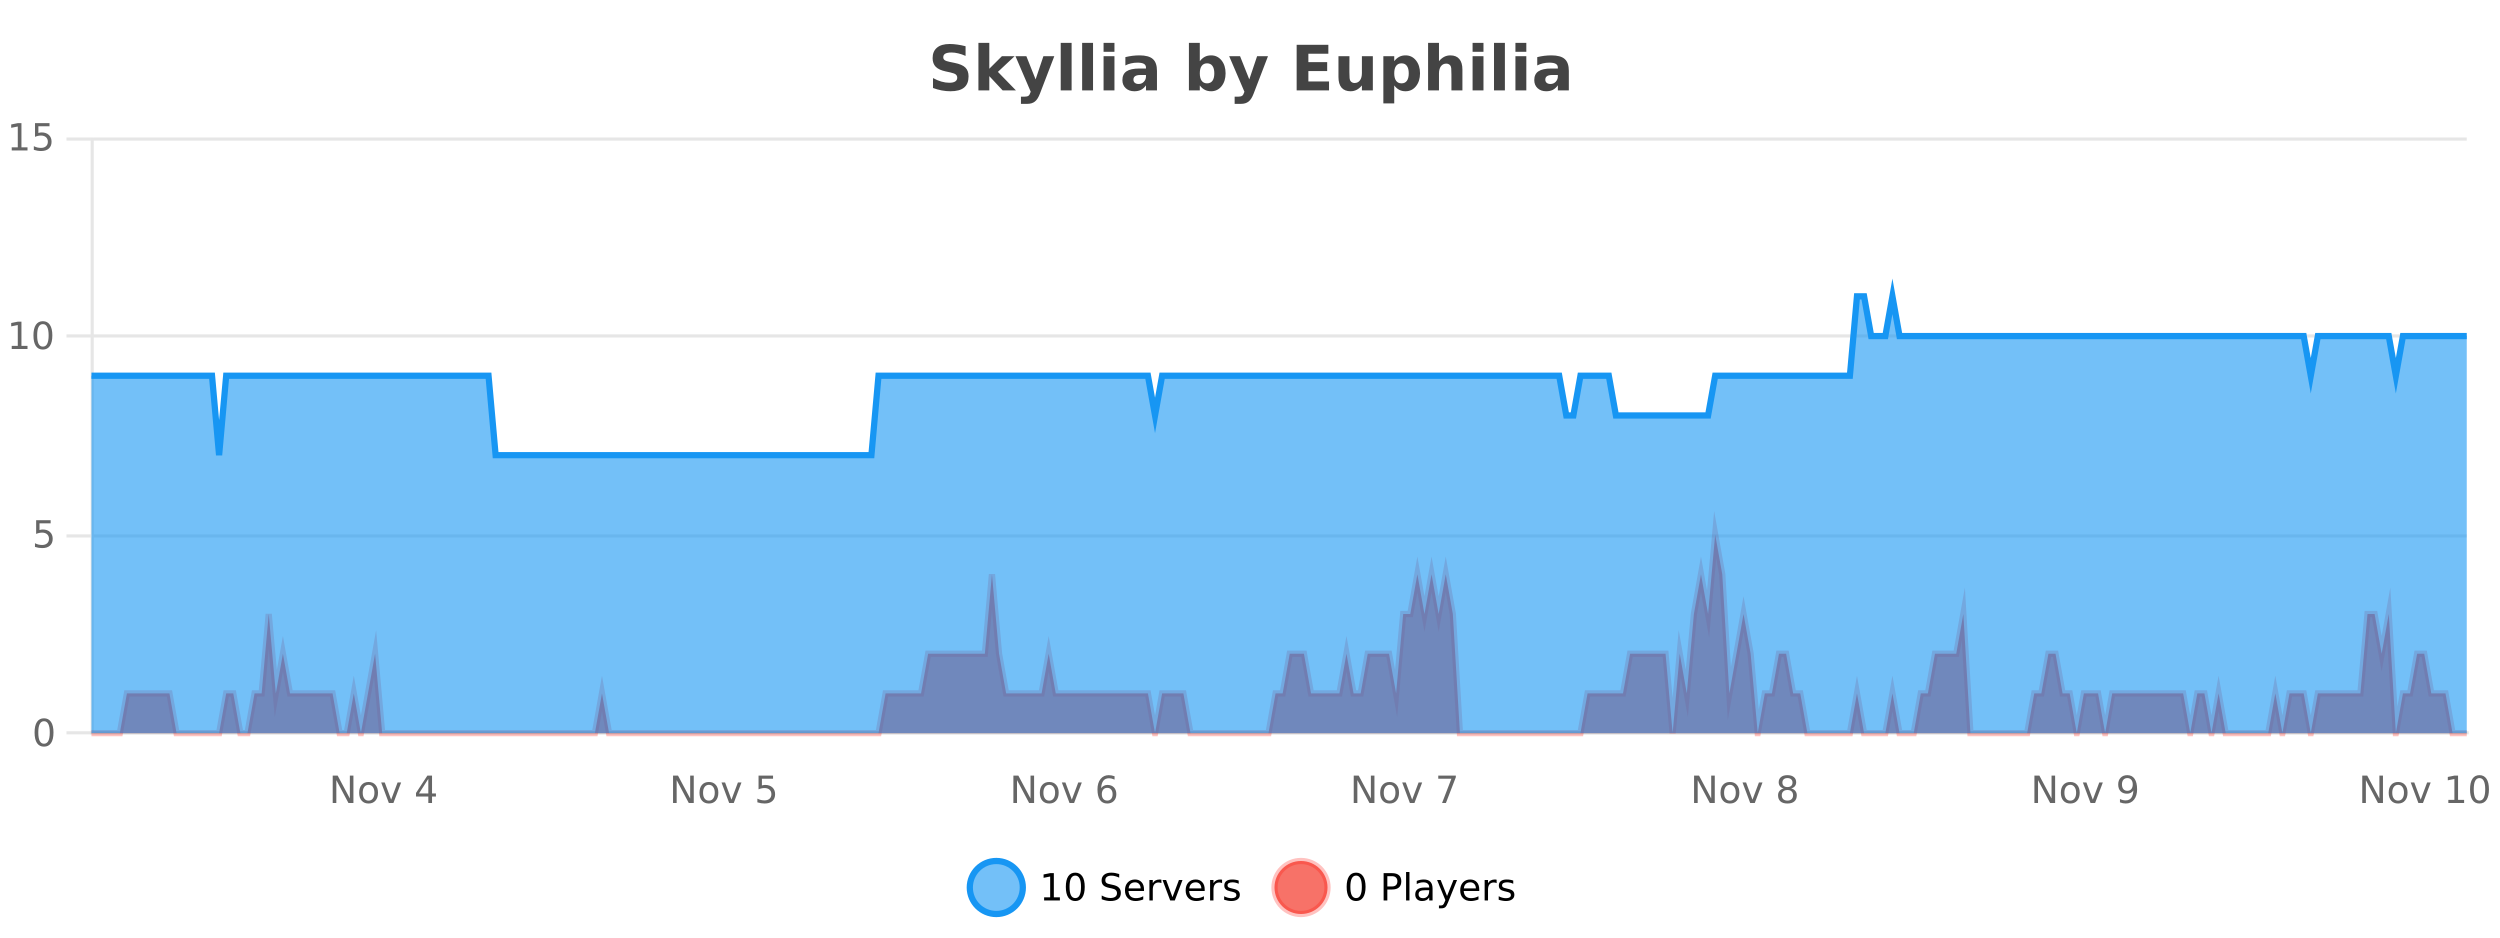 <?xml version="1.0" encoding="UTF-8"?>
<svg xmlns="http://www.w3.org/2000/svg" xmlns:xlink="http://www.w3.org/1999/xlink" width="800pt" height="300pt" viewBox="0 0 800 300" version="1.1">
<defs>
<clipPath id="clip1">
  <path d="M 282 263 L 356 263 L 356 300 L 282 300 Z M 282 263 "/>
</clipPath>
<clipPath id="clip2">
  <path d="M 379 263 L 454 263 L 454 300 L 379 300 Z M 379 263 "/>
</clipPath>
<clipPath id="clip3">
  <path d="M 29.27 171 L 789.363 171 L 789.363 234.602 L 29.27 234.602 Z M 29.27 171 "/>
</clipPath>
<clipPath id="clip4">
  <path d="M 28.27 142 L 790.363 142 L 790.363 235.602 L 28.27 235.602 Z M 28.27 142 "/>
</clipPath>
<clipPath id="clip5">
  <path d="M 29.27 94 L 789.363 94 L 789.363 234.602 L 29.27 234.602 Z M 29.27 94 "/>
</clipPath>
<clipPath id="clip6">
  <path d="M 28.27 66 L 790.363 66 L 790.363 174 L 28.27 174 Z M 28.27 66 "/>
</clipPath>
</defs>
<g id="surface223146">
<rect x="0" y="0" width="800" height="300" style="fill:rgb(100%,100%,100%);fill-opacity:1;stroke:none;"/>
<path style="fill:none;stroke-width:1;stroke-linecap:butt;stroke-linejoin:miter;stroke:rgb(0%,0%,0%);stroke-opacity:0.098;stroke-miterlimit:10;" d="M 30 234.5 L 789.363 234.5 "/>
<path style="fill:none;stroke-width:1;stroke-linecap:butt;stroke-linejoin:miter;stroke:rgb(0%,0%,0%);stroke-opacity:0.098;stroke-miterlimit:10;" d="M 21.27 234.5 L 29 234.5 "/>
<path style="fill:none;stroke-width:1;stroke-linecap:butt;stroke-linejoin:miter;stroke:rgb(0%,0%,0%);stroke-opacity:0.098;stroke-miterlimit:10;" d="M 30 171.5 L 789.363 171.5 "/>
<path style="fill:none;stroke-width:1;stroke-linecap:butt;stroke-linejoin:miter;stroke:rgb(0%,0%,0%);stroke-opacity:0.098;stroke-miterlimit:10;" d="M 21.27 171.5 L 29 171.5 "/>
<path style="fill:none;stroke-width:1;stroke-linecap:butt;stroke-linejoin:miter;stroke:rgb(0%,0%,0%);stroke-opacity:0.098;stroke-miterlimit:10;" d="M 30 107.5 L 789.363 107.5 "/>
<path style="fill:none;stroke-width:1;stroke-linecap:butt;stroke-linejoin:miter;stroke:rgb(0%,0%,0%);stroke-opacity:0.098;stroke-miterlimit:10;" d="M 21.27 107.5 L 29 107.5 "/>
<path style="fill:none;stroke-width:1;stroke-linecap:butt;stroke-linejoin:miter;stroke:rgb(0%,0%,0%);stroke-opacity:0.098;stroke-miterlimit:10;" d="M 30 44.5 L 789.363 44.5 "/>
<path style="fill:none;stroke-width:1;stroke-linecap:butt;stroke-linejoin:miter;stroke:rgb(0%,0%,0%);stroke-opacity:0.098;stroke-miterlimit:10;" d="M 21.27 44.5 L 29 44.5 "/>
<path style=" stroke:none;fill-rule:nonzero;fill:rgb(9.02%,58.824%,95.294%);fill-opacity:0.6;" d="M 327.305 284 C 327.305 288.688 323.508 292.484 318.82 292.484 C 314.133 292.484 310.336 288.688 310.336 284 C 310.336 279.312 314.133 275.516 318.82 275.516 C 323.508 275.516 327.305 279.312 327.305 284 Z M 327.305 284 "/>
<g clip-path="url(#clip1)" clip-rule="nonzero">
<path style="fill:none;stroke-width:2;stroke-linecap:butt;stroke-linejoin:miter;stroke:rgb(9.02%,58.824%,95.294%);stroke-opacity:1;stroke-miterlimit:10;" d="M 327.305 284 C 327.305 288.688 323.508 292.484 318.82 292.484 C 314.133 292.484 310.336 288.688 310.336 284 C 310.336 279.312 314.133 275.516 318.82 275.516 C 323.508 275.516 327.305 279.312 327.305 284 Z M 327.305 284 "/>
</g>
<path style=" stroke:none;fill-rule:nonzero;fill:rgb(0%,0%,0%);fill-opacity:1;" d="M 334.117 287.156 L 336.055 287.156 L 336.055 280.484 L 333.945 280.906 L 333.945 279.828 L 336.039 279.406 L 337.227 279.406 L 337.227 287.156 L 339.164 287.156 L 339.164 288.156 L 334.117 288.156 Z M 344.082 280.188 C 343.477 280.188 343.02 280.492 342.707 281.094 C 342.402 281.688 342.254 282.59 342.254 283.797 C 342.254 284.996 342.402 285.898 342.707 286.5 C 343.02 287.094 343.477 287.391 344.082 287.391 C 344.695 287.391 345.152 287.094 345.457 286.5 C 345.77 285.898 345.926 284.996 345.926 283.797 C 345.926 282.59 345.77 281.688 345.457 281.094 C 345.152 280.492 344.695 280.188 344.082 280.188 Z M 344.082 279.25 C 345.059 279.25 345.809 279.641 346.332 280.422 C 346.852 281.195 347.113 282.32 347.113 283.797 C 347.113 285.266 346.852 286.391 346.332 287.172 C 345.809 287.945 345.059 288.328 344.082 288.328 C 343.102 288.328 342.352 287.945 341.832 287.172 C 341.32 286.391 341.066 285.266 341.066 283.797 C 341.066 282.32 341.32 281.195 341.832 280.422 C 342.352 279.641 343.102 279.25 344.082 279.25 Z M 358.141 279.688 L 358.141 280.844 C 357.691 280.637 357.266 280.48 356.859 280.375 C 356.461 280.262 356.082 280.203 355.719 280.203 C 355.07 280.203 354.57 280.328 354.219 280.578 C 353.875 280.828 353.703 281.188 353.703 281.656 C 353.703 282.043 353.816 282.336 354.047 282.531 C 354.273 282.73 354.719 282.887 355.375 283 L 356.078 283.156 C 356.961 283.324 357.613 283.621 358.031 284.047 C 358.457 284.465 358.672 285.027 358.672 285.734 C 358.672 286.59 358.383 287.234 357.812 287.672 C 357.25 288.109 356.414 288.328 355.312 288.328 C 354.906 288.328 354.469 288.281 354 288.188 C 353.531 288.094 353.047 287.953 352.547 287.766 L 352.547 286.547 C 353.023 286.82 353.492 287.023 353.953 287.156 C 354.422 287.293 354.875 287.359 355.312 287.359 C 355.988 287.359 356.508 287.23 356.875 286.969 C 357.25 286.699 357.438 286.32 357.438 285.828 C 357.438 285.402 357.301 285.07 357.031 284.828 C 356.77 284.578 356.336 284.398 355.734 284.281 L 355.016 284.141 C 354.129 283.965 353.488 283.688 353.094 283.312 C 352.707 282.938 352.516 282.418 352.516 281.75 C 352.516 280.969 352.785 280.359 353.328 279.922 C 353.867 279.477 354.617 279.25 355.578 279.25 C 355.992 279.25 356.41 279.289 356.828 279.359 C 357.254 279.434 357.691 279.543 358.141 279.688 Z M 366.086 284.609 L 366.086 285.125 L 361.117 285.125 C 361.168 285.875 361.391 286.445 361.789 286.828 C 362.195 287.215 362.75 287.406 363.461 287.406 C 363.875 287.406 364.277 287.359 364.664 287.266 C 365.059 287.164 365.449 287.008 365.836 286.797 L 365.836 287.828 C 365.438 287.984 365.039 288.105 364.633 288.188 C 364.227 288.281 363.812 288.328 363.398 288.328 C 362.355 288.328 361.527 288.027 360.914 287.422 C 360.297 286.809 359.992 285.98 359.992 284.938 C 359.992 283.867 360.281 283.016 360.867 282.391 C 361.449 281.758 362.23 281.438 363.211 281.438 C 364.094 281.438 364.793 281.727 365.305 282.297 C 365.824 282.859 366.086 283.633 366.086 284.609 Z M 365.008 284.281 C 364.996 283.699 364.828 283.23 364.508 282.875 C 364.184 282.523 363.758 282.344 363.227 282.344 C 362.621 282.344 362.137 282.516 361.773 282.859 C 361.418 283.203 361.215 283.684 361.164 284.297 Z M 371.656 282.594 C 371.531 282.531 371.395 282.484 371.25 282.453 C 371.113 282.414 370.957 282.391 370.781 282.391 C 370.176 282.391 369.707 282.59 369.375 282.984 C 369.051 283.383 368.891 283.953 368.891 284.703 L 368.891 288.156 L 367.812 288.156 L 367.812 281.594 L 368.891 281.594 L 368.891 282.609 C 369.117 282.215 369.414 281.922 369.781 281.734 C 370.145 281.539 370.586 281.438 371.109 281.438 C 371.18 281.438 371.258 281.445 371.344 281.453 C 371.438 281.465 371.535 281.48 371.641 281.5 Z M 372.012 281.594 L 373.152 281.594 L 375.199 287.094 L 377.262 281.594 L 378.402 281.594 L 375.934 288.156 L 374.465 288.156 Z M 385.504 284.609 L 385.504 285.125 L 380.535 285.125 C 380.586 285.875 380.809 286.445 381.207 286.828 C 381.613 287.215 382.168 287.406 382.879 287.406 C 383.293 287.406 383.695 287.359 384.082 287.266 C 384.477 287.164 384.867 287.008 385.254 286.797 L 385.254 287.828 C 384.855 287.984 384.457 288.105 384.051 288.188 C 383.645 288.281 383.23 288.328 382.816 288.328 C 381.773 288.328 380.945 288.027 380.332 287.422 C 379.715 286.809 379.41 285.98 379.41 284.938 C 379.41 283.867 379.699 283.016 380.285 282.391 C 380.867 281.758 381.648 281.438 382.629 281.438 C 383.512 281.438 384.211 281.727 384.723 282.297 C 385.242 282.859 385.504 283.633 385.504 284.609 Z M 384.426 284.281 C 384.414 283.699 384.246 283.23 383.926 282.875 C 383.602 282.523 383.176 282.344 382.645 282.344 C 382.039 282.344 381.555 282.516 381.191 282.859 C 380.836 283.203 380.633 283.684 380.582 284.297 Z M 391.074 282.594 C 390.949 282.531 390.812 282.484 390.668 282.453 C 390.531 282.414 390.375 282.391 390.199 282.391 C 389.594 282.391 389.125 282.59 388.793 282.984 C 388.469 283.383 388.309 283.953 388.309 284.703 L 388.309 288.156 L 387.23 288.156 L 387.23 281.594 L 388.309 281.594 L 388.309 282.609 C 388.535 282.215 388.832 281.922 389.199 281.734 C 389.562 281.539 390.004 281.438 390.527 281.438 C 390.598 281.438 390.676 281.445 390.762 281.453 C 390.855 281.465 390.953 281.48 391.059 281.5 Z M 396.383 281.781 L 396.383 282.812 C 396.078 282.656 395.762 282.543 395.43 282.469 C 395.105 282.387 394.766 282.344 394.414 282.344 C 393.883 282.344 393.48 282.43 393.211 282.594 C 392.938 282.75 392.805 282.996 392.805 283.328 C 392.805 283.578 392.898 283.777 393.086 283.922 C 393.281 284.059 393.672 284.188 394.258 284.312 L 394.617 284.406 C 395.387 284.562 395.934 284.793 396.258 285.094 C 396.578 285.398 396.742 285.812 396.742 286.344 C 396.742 286.961 396.496 287.445 396.008 287.797 C 395.527 288.152 394.867 288.328 394.023 288.328 C 393.668 288.328 393.297 288.289 392.914 288.219 C 392.539 288.156 392.141 288.059 391.727 287.922 L 391.727 286.797 C 392.121 287.008 392.512 287.164 392.898 287.266 C 393.281 287.371 393.668 287.422 394.055 287.422 C 394.555 287.422 394.938 287.34 395.211 287.172 C 395.492 286.996 395.633 286.746 395.633 286.422 C 395.633 286.133 395.531 285.906 395.336 285.75 C 395.137 285.594 394.703 285.445 394.039 285.297 L 393.664 285.219 C 392.996 285.074 392.512 284.855 392.211 284.562 C 391.918 284.273 391.773 283.875 391.773 283.375 C 391.773 282.75 391.992 282.273 392.43 281.938 C 392.867 281.605 393.484 281.438 394.289 281.438 C 394.684 281.438 395.059 281.469 395.414 281.531 C 395.766 281.586 396.09 281.668 396.383 281.781 Z M 328.82 277.016 "/>
<path style=" stroke:none;fill-rule:nonzero;fill:rgb(96.863%,44.706%,40.784%);fill-opacity:1;" d="M 424.809 284 C 424.809 288.688 421.008 292.484 416.32 292.484 C 411.637 292.484 407.836 288.688 407.836 284 C 407.836 279.312 411.637 275.516 416.32 275.516 C 421.008 275.516 424.809 279.312 424.809 284 Z M 424.809 284 "/>
<g clip-path="url(#clip2)" clip-rule="nonzero">
<path style="fill:none;stroke-width:2;stroke-linecap:butt;stroke-linejoin:miter;stroke:rgb(100%,4.706%,0%);stroke-opacity:0.247;stroke-miterlimit:10;" d="M 424.809 284 C 424.809 288.688 421.008 292.484 416.32 292.484 C 411.637 292.484 407.836 288.688 407.836 284 C 407.836 279.312 411.637 275.516 416.32 275.516 C 421.008 275.516 424.809 279.312 424.809 284 Z M 424.809 284 "/>
</g>
<path style=" stroke:none;fill-rule:nonzero;fill:rgb(0%,0%,0%);fill-opacity:1;" d="M 433.945 280.188 C 433.34 280.188 432.883 280.492 432.57 281.094 C 432.266 281.688 432.117 282.59 432.117 283.797 C 432.117 284.996 432.266 285.898 432.57 286.5 C 432.883 287.094 433.34 287.391 433.945 287.391 C 434.559 287.391 435.016 287.094 435.32 286.5 C 435.633 285.898 435.789 284.996 435.789 283.797 C 435.789 282.59 435.633 281.688 435.32 281.094 C 435.016 280.492 434.559 280.188 433.945 280.188 Z M 433.945 279.25 C 434.922 279.25 435.672 279.641 436.195 280.422 C 436.715 281.195 436.977 282.32 436.977 283.797 C 436.977 285.266 436.715 286.391 436.195 287.172 C 435.672 287.945 434.922 288.328 433.945 288.328 C 432.965 288.328 432.215 287.945 431.695 287.172 C 431.184 286.391 430.93 285.266 430.93 283.797 C 430.93 282.32 431.184 281.195 431.695 280.422 C 432.215 279.641 432.965 279.25 433.945 279.25 Z M 443.945 280.375 L 443.945 283.672 L 445.43 283.672 C 445.98 283.672 446.406 283.531 446.711 283.25 C 447.012 282.961 447.164 282.547 447.164 282.016 C 447.164 281.496 447.012 281.094 446.711 280.812 C 446.406 280.523 445.98 280.375 445.43 280.375 Z M 442.758 279.406 L 445.43 279.406 C 446.418 279.406 447.164 279.633 447.664 280.078 C 448.164 280.516 448.414 281.164 448.414 282.016 C 448.414 282.883 448.164 283.539 447.664 283.984 C 447.164 284.422 446.418 284.641 445.43 284.641 L 443.945 284.641 L 443.945 288.156 L 442.758 288.156 Z M 449.945 279.031 L 451.023 279.031 L 451.023 288.156 L 449.945 288.156 Z M 456.266 284.859 C 455.398 284.859 454.797 284.961 454.453 285.156 C 454.117 285.355 453.953 285.695 453.953 286.172 C 453.953 286.559 454.078 286.867 454.328 287.094 C 454.586 287.312 454.93 287.422 455.359 287.422 C 455.961 287.422 456.441 287.215 456.797 286.797 C 457.16 286.371 457.344 285.805 457.344 285.094 L 457.344 284.859 Z M 458.422 284.406 L 458.422 288.156 L 457.344 288.156 L 457.344 287.156 C 457.094 287.555 456.785 287.852 456.422 288.047 C 456.055 288.234 455.609 288.328 455.078 288.328 C 454.398 288.328 453.863 288.141 453.469 287.766 C 453.07 287.383 452.875 286.875 452.875 286.25 C 452.875 285.512 453.117 284.953 453.609 284.578 C 454.109 284.203 454.848 284.016 455.828 284.016 L 457.344 284.016 L 457.344 283.906 C 457.344 283.406 457.176 283.023 456.844 282.75 C 456.52 282.48 456.066 282.344 455.484 282.344 C 455.109 282.344 454.738 282.391 454.375 282.484 C 454.02 282.578 453.68 282.715 453.359 282.891 L 453.359 281.891 C 453.754 281.734 454.133 281.621 454.5 281.547 C 454.875 281.477 455.238 281.438 455.594 281.438 C 456.539 281.438 457.25 281.684 457.719 282.172 C 458.188 282.664 458.422 283.406 458.422 284.406 Z M 463.367 288.766 C 463.062 289.547 462.766 290.055 462.477 290.297 C 462.184 290.535 461.797 290.656 461.32 290.656 L 460.461 290.656 L 460.461 289.75 L 461.086 289.75 C 461.387 289.75 461.617 289.676 461.773 289.531 C 461.938 289.395 462.121 289.066 462.32 288.547 L 462.523 288.047 L 459.867 281.594 L 461.008 281.594 L 463.055 286.719 L 465.117 281.594 L 466.258 281.594 Z M 473.359 284.609 L 473.359 285.125 L 468.391 285.125 C 468.441 285.875 468.664 286.445 469.062 286.828 C 469.469 287.215 470.023 287.406 470.734 287.406 C 471.148 287.406 471.551 287.359 471.938 287.266 C 472.332 287.164 472.723 287.008 473.109 286.797 L 473.109 287.828 C 472.711 287.984 472.312 288.105 471.906 288.188 C 471.5 288.281 471.086 288.328 470.672 288.328 C 469.629 288.328 468.801 288.027 468.188 287.422 C 467.57 286.809 467.266 285.98 467.266 284.938 C 467.266 283.867 467.555 283.016 468.141 282.391 C 468.723 281.758 469.504 281.438 470.484 281.438 C 471.367 281.438 472.066 281.727 472.578 282.297 C 473.098 282.859 473.359 283.633 473.359 284.609 Z M 472.281 284.281 C 472.27 283.699 472.102 283.23 471.781 282.875 C 471.457 282.523 471.031 282.344 470.5 282.344 C 469.895 282.344 469.41 282.516 469.047 282.859 C 468.691 283.203 468.488 283.684 468.438 284.297 Z M 478.93 282.594 C 478.805 282.531 478.668 282.484 478.523 282.453 C 478.387 282.414 478.23 282.391 478.055 282.391 C 477.449 282.391 476.98 282.59 476.648 282.984 C 476.324 283.383 476.164 283.953 476.164 284.703 L 476.164 288.156 L 475.086 288.156 L 475.086 281.594 L 476.164 281.594 L 476.164 282.609 C 476.391 282.215 476.688 281.922 477.055 281.734 C 477.418 281.539 477.859 281.438 478.383 281.438 C 478.453 281.438 478.531 281.445 478.617 281.453 C 478.711 281.465 478.809 281.48 478.914 281.5 Z M 484.238 281.781 L 484.238 282.812 C 483.934 282.656 483.617 282.543 483.285 282.469 C 482.961 282.387 482.621 282.344 482.27 282.344 C 481.738 282.344 481.336 282.43 481.066 282.594 C 480.793 282.75 480.66 282.996 480.66 283.328 C 480.66 283.578 480.754 283.777 480.941 283.922 C 481.137 284.059 481.527 284.188 482.113 284.312 L 482.473 284.406 C 483.242 284.562 483.789 284.793 484.113 285.094 C 484.434 285.398 484.598 285.812 484.598 286.344 C 484.598 286.961 484.352 287.445 483.863 287.797 C 483.383 288.152 482.723 288.328 481.879 288.328 C 481.523 288.328 481.152 288.289 480.77 288.219 C 480.395 288.156 479.996 288.059 479.582 287.922 L 479.582 286.797 C 479.977 287.008 480.367 287.164 480.754 287.266 C 481.137 287.371 481.523 287.422 481.91 287.422 C 482.41 287.422 482.793 287.34 483.066 287.172 C 483.348 286.996 483.488 286.746 483.488 286.422 C 483.488 286.133 483.387 285.906 483.191 285.75 C 482.992 285.594 482.559 285.445 481.895 285.297 L 481.52 285.219 C 480.852 285.074 480.367 284.855 480.066 284.562 C 479.773 284.273 479.629 283.875 479.629 283.375 C 479.629 282.75 479.848 282.273 480.285 281.938 C 480.723 281.605 481.34 281.438 482.145 281.438 C 482.539 281.438 482.914 281.469 483.27 281.531 C 483.621 281.586 483.945 281.668 484.238 281.781 Z M 426.32 277.016 "/>
<path style=" stroke:none;fill-rule:nonzero;fill:rgb(26.667%,26.667%,26.667%);fill-opacity:1;" d="M 308.984 14.797 L 308.984 17.891 C 308.18 17.527 307.398 17.258 306.641 17.078 C 305.879 16.891 305.16 16.797 304.484 16.797 C 303.586 16.797 302.922 16.922 302.484 17.172 C 302.055 17.422 301.844 17.809 301.844 18.328 C 301.844 18.715 301.988 19.016 302.281 19.234 C 302.57 19.453 303.098 19.641 303.859 19.797 L 305.453 20.125 C 307.078 20.449 308.227 20.945 308.906 21.609 C 309.594 22.277 309.938 23.219 309.938 24.438 C 309.938 26.043 309.457 27.242 308.5 28.031 C 307.551 28.812 306.098 29.203 304.141 29.203 C 303.211 29.203 302.281 29.113 301.344 28.938 C 300.414 28.762 299.488 28.5 298.562 28.156 L 298.562 24.984 C 299.488 25.484 300.383 25.859 301.25 26.109 C 302.125 26.359 302.969 26.484 303.781 26.484 C 304.602 26.484 305.227 26.352 305.656 26.078 C 306.094 25.797 306.312 25.402 306.312 24.891 C 306.312 24.445 306.16 24.094 305.859 23.844 C 305.566 23.594 304.977 23.371 304.094 23.172 L 302.641 22.859 C 301.18 22.547 300.113 22.055 299.438 21.375 C 298.77 20.688 298.438 19.762 298.438 18.594 C 298.438 17.148 298.906 16.031 299.844 15.25 C 300.781 14.469 302.129 14.078 303.891 14.078 C 304.691 14.078 305.516 14.141 306.359 14.266 C 307.203 14.383 308.078 14.559 308.984 14.797 Z M 313.094 13.719 L 316.578 13.719 L 316.578 22 L 320.609 17.984 L 324.672 17.984 L 319.328 23 L 325.094 28.922 L 320.844 28.922 L 316.578 24.359 L 316.578 28.922 L 313.094 28.922 Z M 324.953 17.984 L 328.438 17.984 L 331.391 25.406 L 333.891 17.984 L 337.375 17.984 L 332.781 29.953 C 332.32 31.172 331.781 32.02 331.156 32.5 C 330.539 32.988 329.734 33.234 328.734 33.234 L 326.703 33.234 L 326.703 30.938 L 327.797 30.938 C 328.391 30.938 328.82 30.844 329.094 30.656 C 329.363 30.469 329.57 30.129 329.719 29.641 L 329.828 29.344 Z M 339.43 13.719 L 342.914 13.719 L 342.914 28.922 L 339.43 28.922 Z M 346.285 13.719 L 349.77 13.719 L 349.77 28.922 L 346.285 28.922 Z M 353.141 17.984 L 356.625 17.984 L 356.625 28.922 L 353.141 28.922 Z M 353.141 13.719 L 356.625 13.719 L 356.625 16.578 L 353.141 16.578 Z M 364.887 24 C 364.156 24 363.609 24.125 363.246 24.375 C 362.879 24.617 362.699 24.98 362.699 25.469 C 362.699 25.906 362.844 26.25 363.137 26.5 C 363.438 26.75 363.848 26.875 364.371 26.875 C 365.027 26.875 365.578 26.641 366.027 26.172 C 366.484 25.703 366.715 25.117 366.715 24.406 L 366.715 24 Z M 370.23 22.688 L 370.23 28.922 L 366.715 28.922 L 366.715 27.297 C 366.246 27.965 365.715 28.449 365.121 28.75 C 364.535 29.051 363.824 29.203 362.98 29.203 C 361.855 29.203 360.938 28.875 360.23 28.219 C 359.52 27.555 359.168 26.695 359.168 25.641 C 359.168 24.359 359.605 23.422 360.48 22.828 C 361.363 22.227 362.754 21.922 364.652 21.922 L 366.715 21.922 L 366.715 21.641 C 366.715 21.09 366.496 20.688 366.059 20.438 C 365.621 20.18 364.938 20.047 364.012 20.047 C 363.262 20.047 362.562 20.125 361.918 20.281 C 361.27 20.43 360.672 20.648 360.121 20.938 L 360.121 18.281 C 360.871 18.094 361.621 17.953 362.371 17.859 C 363.129 17.766 363.891 17.719 364.652 17.719 C 366.621 17.719 368.043 18.109 368.918 18.891 C 369.793 19.664 370.23 20.93 370.23 22.688 Z M 386.266 26.672 C 387.016 26.672 387.586 26.402 387.984 25.859 C 388.379 25.309 388.578 24.512 388.578 23.469 C 388.578 22.43 388.379 21.637 387.984 21.094 C 387.586 20.543 387.016 20.266 386.266 20.266 C 385.516 20.266 384.938 20.543 384.531 21.094 C 384.133 21.637 383.938 22.43 383.938 23.469 C 383.938 24.5 384.133 25.293 384.531 25.844 C 384.938 26.398 385.516 26.672 386.266 26.672 Z M 383.938 19.578 C 384.426 18.945 384.961 18.477 385.547 18.172 C 386.129 17.871 386.801 17.719 387.562 17.719 C 388.914 17.719 390.023 18.258 390.891 19.328 C 391.754 20.402 392.188 21.781 392.188 23.469 C 392.188 25.148 391.754 26.523 390.891 27.594 C 390.023 28.668 388.914 29.203 387.562 29.203 C 386.801 29.203 386.129 29.051 385.547 28.75 C 384.961 28.449 384.426 27.98 383.938 27.344 L 383.938 28.922 L 380.453 28.922 L 380.453 13.719 L 383.938 13.719 Z M 393.336 17.984 L 396.82 17.984 L 399.773 25.406 L 402.273 17.984 L 405.758 17.984 L 401.164 29.953 C 400.703 31.172 400.164 32.02 399.539 32.5 C 398.922 32.988 398.117 33.234 397.117 33.234 L 395.086 33.234 L 395.086 30.938 L 396.18 30.938 C 396.773 30.938 397.203 30.844 397.477 30.656 C 397.746 30.469 397.953 30.129 398.102 29.641 L 398.211 29.344 Z M 414.93 14.344 L 425.07 14.344 L 425.07 17.188 L 418.68 17.188 L 418.68 19.891 L 424.695 19.891 L 424.695 22.734 L 418.68 22.734 L 418.68 26.078 L 425.289 26.078 L 425.289 28.922 L 414.93 28.922 Z M 428.309 24.656 L 428.309 17.984 L 431.824 17.984 L 431.824 19.078 C 431.824 19.672 431.816 20.418 431.809 21.312 C 431.809 22.211 431.809 22.805 431.809 23.094 C 431.809 23.98 431.828 24.617 431.871 25 C 431.922 25.387 432 25.668 432.105 25.844 C 432.25 26.074 432.438 26.25 432.668 26.375 C 432.895 26.5 433.16 26.562 433.465 26.562 C 434.191 26.562 434.766 26.281 435.184 25.719 C 435.598 25.156 435.809 24.383 435.809 23.391 L 435.809 17.984 L 439.309 17.984 L 439.309 28.922 L 435.809 28.922 L 435.809 27.344 C 435.277 27.98 434.715 28.449 434.121 28.75 C 433.535 29.051 432.891 29.203 432.184 29.203 C 430.922 29.203 429.957 28.82 429.293 28.047 C 428.637 27.266 428.309 26.137 428.309 24.656 Z M 446.156 27.344 L 446.156 33.078 L 442.672 33.078 L 442.672 17.984 L 446.156 17.984 L 446.156 19.578 C 446.645 18.945 447.18 18.477 447.766 18.172 C 448.348 17.871 449.02 17.719 449.781 17.719 C 451.133 17.719 452.242 18.258 453.109 19.328 C 453.973 20.402 454.406 21.781 454.406 23.469 C 454.406 25.148 453.973 26.523 453.109 27.594 C 452.242 28.668 451.133 29.203 449.781 29.203 C 449.02 29.203 448.348 29.051 447.766 28.75 C 447.18 28.449 446.645 27.98 446.156 27.344 Z M 448.484 20.266 C 447.734 20.266 447.156 20.543 446.75 21.094 C 446.352 21.637 446.156 22.43 446.156 23.469 C 446.156 24.5 446.352 25.293 446.75 25.844 C 447.156 26.398 447.734 26.672 448.484 26.672 C 449.234 26.672 449.805 26.402 450.203 25.859 C 450.598 25.309 450.797 24.512 450.797 23.469 C 450.797 22.43 450.598 21.637 450.203 21.094 C 449.805 20.543 449.234 20.266 448.484 20.266 Z M 467.973 22.266 L 467.973 28.922 L 464.457 28.922 L 464.457 23.844 C 464.457 22.887 464.434 22.23 464.395 21.875 C 464.352 21.512 464.277 21.246 464.176 21.078 C 464.039 20.852 463.852 20.672 463.613 20.547 C 463.383 20.422 463.117 20.359 462.816 20.359 C 462.086 20.359 461.512 20.641 461.098 21.203 C 460.68 21.766 460.473 22.547 460.473 23.547 L 460.473 28.922 L 456.988 28.922 L 456.988 13.719 L 460.473 13.719 L 460.473 19.578 C 461.004 18.945 461.566 18.477 462.16 18.172 C 462.754 17.871 463.402 17.719 464.113 17.719 C 465.383 17.719 466.34 18.109 466.988 18.891 C 467.645 19.664 467.973 20.789 467.973 22.266 Z M 471.227 17.984 L 474.711 17.984 L 474.711 28.922 L 471.227 28.922 Z M 471.227 13.719 L 474.711 13.719 L 474.711 16.578 L 471.227 16.578 Z M 478.082 13.719 L 481.566 13.719 L 481.566 28.922 L 478.082 28.922 Z M 484.938 17.984 L 488.422 17.984 L 488.422 28.922 L 484.938 28.922 Z M 484.938 13.719 L 488.422 13.719 L 488.422 16.578 L 484.938 16.578 Z M 496.684 24 C 495.953 24 495.406 24.125 495.043 24.375 C 494.676 24.617 494.496 24.98 494.496 25.469 C 494.496 25.906 494.641 26.25 494.934 26.5 C 495.234 26.75 495.645 26.875 496.168 26.875 C 496.824 26.875 497.375 26.641 497.824 26.172 C 498.281 25.703 498.512 25.117 498.512 24.406 L 498.512 24 Z M 502.027 22.688 L 502.027 28.922 L 498.512 28.922 L 498.512 27.297 C 498.043 27.965 497.512 28.449 496.918 28.75 C 496.332 29.051 495.621 29.203 494.777 29.203 C 493.652 29.203 492.734 28.875 492.027 28.219 C 491.316 27.555 490.965 26.695 490.965 25.641 C 490.965 24.359 491.402 23.422 492.277 22.828 C 493.16 22.227 494.551 21.922 496.449 21.922 L 498.512 21.922 L 498.512 21.641 C 498.512 21.09 498.293 20.688 497.855 20.438 C 497.418 20.18 496.734 20.047 495.809 20.047 C 495.059 20.047 494.359 20.125 493.715 20.281 C 493.066 20.43 492.469 20.648 491.918 20.938 L 491.918 18.281 C 492.668 18.094 493.418 17.953 494.168 17.859 C 494.926 17.766 495.688 17.719 496.449 17.719 C 498.418 17.719 499.84 18.109 500.715 18.891 C 501.59 19.664 502.027 20.93 502.027 22.688 Z M 297 10.359 "/>
<path style="fill:none;stroke-width:1;stroke-linecap:butt;stroke-linejoin:miter;stroke:rgb(0%,0%,0%);stroke-opacity:0.098;stroke-miterlimit:10;" d="M 29 234.5 L 790 234.5 "/>
<path style=" stroke:none;fill-rule:nonzero;fill:rgb(40%,40%,40%);fill-opacity:1;" d="M 106.469 248.203 L 108.062 248.203 L 111.953 255.516 L 111.953 248.203 L 113.094 248.203 L 113.094 256.953 L 111.5 256.953 L 107.625 249.641 L 107.625 256.953 L 106.469 256.953 Z M 117.945 251.141 C 117.371 251.141 116.914 251.371 116.57 251.828 C 116.234 252.277 116.07 252.891 116.07 253.672 C 116.07 254.465 116.234 255.086 116.57 255.531 C 116.902 255.98 117.359 256.203 117.945 256.203 C 118.516 256.203 118.969 255.98 119.305 255.531 C 119.648 255.074 119.82 254.453 119.82 253.672 C 119.82 252.902 119.648 252.289 119.305 251.828 C 118.969 251.371 118.516 251.141 117.945 251.141 Z M 117.945 250.234 C 118.883 250.234 119.617 250.543 120.148 251.156 C 120.688 251.762 120.961 252.602 120.961 253.672 C 120.961 254.746 120.688 255.59 120.148 256.203 C 119.617 256.82 118.883 257.125 117.945 257.125 C 117.008 257.125 116.266 256.82 115.727 256.203 C 115.195 255.59 114.93 254.746 114.93 253.672 C 114.93 252.602 115.195 251.762 115.727 251.156 C 116.266 250.543 117.008 250.234 117.945 250.234 Z M 121.977 250.391 L 123.117 250.391 L 125.164 255.891 L 127.227 250.391 L 128.367 250.391 L 125.898 256.953 L 124.43 256.953 Z M 137.062 249.234 L 134.078 253.906 L 137.062 253.906 Z M 136.75 248.203 L 138.25 248.203 L 138.25 253.906 L 139.5 253.906 L 139.5 254.891 L 138.25 254.891 L 138.25 256.953 L 137.062 256.953 L 137.062 254.891 L 133.125 254.891 L 133.125 253.75 Z M 105.297 245.816 "/>
<path style=" stroke:none;fill-rule:nonzero;fill:rgb(40%,40%,40%);fill-opacity:1;" d="M 215.375 248.203 L 216.969 248.203 L 220.859 255.516 L 220.859 248.203 L 222 248.203 L 222 256.953 L 220.406 256.953 L 216.531 249.641 L 216.531 256.953 L 215.375 256.953 Z M 226.852 251.141 C 226.277 251.141 225.82 251.371 225.477 251.828 C 225.141 252.277 224.977 252.891 224.977 253.672 C 224.977 254.465 225.141 255.086 225.477 255.531 C 225.809 255.98 226.266 256.203 226.852 256.203 C 227.422 256.203 227.875 255.98 228.211 255.531 C 228.555 255.074 228.727 254.453 228.727 253.672 C 228.727 252.902 228.555 252.289 228.211 251.828 C 227.875 251.371 227.422 251.141 226.852 251.141 Z M 226.852 250.234 C 227.789 250.234 228.523 250.543 229.055 251.156 C 229.594 251.762 229.867 252.602 229.867 253.672 C 229.867 254.746 229.594 255.59 229.055 256.203 C 228.523 256.82 227.789 257.125 226.852 257.125 C 225.914 257.125 225.172 256.82 224.633 256.203 C 224.102 255.59 223.836 254.746 223.836 253.672 C 223.836 252.602 224.102 251.762 224.633 251.156 C 225.172 250.543 225.914 250.234 226.852 250.234 Z M 230.883 250.391 L 232.023 250.391 L 234.07 255.891 L 236.133 250.391 L 237.273 250.391 L 234.805 256.953 L 233.336 256.953 Z M 242.734 248.203 L 247.375 248.203 L 247.375 249.203 L 243.812 249.203 L 243.812 251.344 C 243.988 251.281 244.16 251.242 244.328 251.219 C 244.504 251.188 244.676 251.172 244.844 251.172 C 245.82 251.172 246.598 251.445 247.172 251.984 C 247.742 252.516 248.031 253.234 248.031 254.141 C 248.031 255.09 247.734 255.824 247.141 256.344 C 246.555 256.867 245.734 257.125 244.672 257.125 C 244.297 257.125 243.914 257.094 243.531 257.031 C 243.156 256.969 242.766 256.875 242.359 256.75 L 242.359 255.562 C 242.711 255.75 243.078 255.891 243.453 255.984 C 243.828 256.078 244.223 256.125 244.641 256.125 C 245.316 256.125 245.852 255.949 246.25 255.594 C 246.645 255.242 246.844 254.758 246.844 254.141 C 246.844 253.539 246.645 253.059 246.25 252.703 C 245.852 252.352 245.316 252.172 244.641 252.172 C 244.328 252.172 244.008 252.211 243.688 252.281 C 243.375 252.344 243.055 252.449 242.734 252.594 Z M 214.203 245.816 "/>
<path style=" stroke:none;fill-rule:nonzero;fill:rgb(40%,40%,40%);fill-opacity:1;" d="M 324.285 248.203 L 325.879 248.203 L 329.77 255.516 L 329.77 248.203 L 330.91 248.203 L 330.91 256.953 L 329.316 256.953 L 325.441 249.641 L 325.441 256.953 L 324.285 256.953 Z M 335.762 251.141 C 335.188 251.141 334.73 251.371 334.387 251.828 C 334.051 252.277 333.887 252.891 333.887 253.672 C 333.887 254.465 334.051 255.086 334.387 255.531 C 334.719 255.98 335.176 256.203 335.762 256.203 C 336.332 256.203 336.785 255.98 337.121 255.531 C 337.465 255.074 337.637 254.453 337.637 253.672 C 337.637 252.902 337.465 252.289 337.121 251.828 C 336.785 251.371 336.332 251.141 335.762 251.141 Z M 335.762 250.234 C 336.699 250.234 337.434 250.543 337.965 251.156 C 338.504 251.762 338.777 252.602 338.777 253.672 C 338.777 254.746 338.504 255.59 337.965 256.203 C 337.434 256.82 336.699 257.125 335.762 257.125 C 334.824 257.125 334.082 256.82 333.543 256.203 C 333.012 255.59 332.746 254.746 332.746 253.672 C 332.746 252.602 333.012 251.762 333.543 251.156 C 334.082 250.543 334.824 250.234 335.762 250.234 Z M 339.789 250.391 L 340.93 250.391 L 342.977 255.891 L 345.039 250.391 L 346.18 250.391 L 343.711 256.953 L 342.242 256.953 Z M 354.316 252.109 C 353.785 252.109 353.363 252.293 353.051 252.656 C 352.738 253.023 352.582 253.516 352.582 254.141 C 352.582 254.777 352.738 255.277 353.051 255.641 C 353.363 256.008 353.785 256.188 354.316 256.188 C 354.848 256.188 355.262 256.008 355.566 255.641 C 355.879 255.277 356.035 254.777 356.035 254.141 C 356.035 253.516 355.879 253.023 355.566 252.656 C 355.262 252.293 354.848 252.109 354.316 252.109 Z M 356.66 248.391 L 356.66 249.469 C 356.355 249.336 356.055 249.23 355.754 249.156 C 355.449 249.086 355.152 249.047 354.863 249.047 C 354.082 249.047 353.48 249.312 353.066 249.844 C 352.66 250.367 352.426 251.156 352.363 252.219 C 352.59 251.887 352.879 251.633 353.223 251.453 C 353.574 251.266 353.961 251.172 354.379 251.172 C 355.254 251.172 355.945 251.438 356.457 251.969 C 356.965 252.5 357.223 253.227 357.223 254.141 C 357.223 255.047 356.957 255.773 356.426 256.312 C 355.895 256.855 355.191 257.125 354.316 257.125 C 353.293 257.125 352.52 256.742 351.988 255.969 C 351.457 255.188 351.191 254.062 351.191 252.594 C 351.191 251.211 351.52 250.105 352.176 249.281 C 352.832 248.461 353.711 248.047 354.816 248.047 C 355.105 248.047 355.402 248.078 355.707 248.141 C 356.008 248.195 356.324 248.277 356.66 248.391 Z M 323.113 245.816 "/>
<path style=" stroke:none;fill-rule:nonzero;fill:rgb(40%,40%,40%);fill-opacity:1;" d="M 433.195 248.203 L 434.789 248.203 L 438.68 255.516 L 438.68 248.203 L 439.82 248.203 L 439.82 256.953 L 438.227 256.953 L 434.352 249.641 L 434.352 256.953 L 433.195 256.953 Z M 444.672 251.141 C 444.098 251.141 443.641 251.371 443.297 251.828 C 442.961 252.277 442.797 252.891 442.797 253.672 C 442.797 254.465 442.961 255.086 443.297 255.531 C 443.629 255.98 444.086 256.203 444.672 256.203 C 445.242 256.203 445.695 255.98 446.031 255.531 C 446.375 255.074 446.547 254.453 446.547 253.672 C 446.547 252.902 446.375 252.289 446.031 251.828 C 445.695 251.371 445.242 251.141 444.672 251.141 Z M 444.672 250.234 C 445.609 250.234 446.344 250.543 446.875 251.156 C 447.414 251.762 447.688 252.602 447.688 253.672 C 447.688 254.746 447.414 255.59 446.875 256.203 C 446.344 256.82 445.609 257.125 444.672 257.125 C 443.734 257.125 442.992 256.82 442.453 256.203 C 441.922 255.59 441.656 254.746 441.656 253.672 C 441.656 252.602 441.922 251.762 442.453 251.156 C 442.992 250.543 443.734 250.234 444.672 250.234 Z M 448.703 250.391 L 449.844 250.391 L 451.891 255.891 L 453.953 250.391 L 455.094 250.391 L 452.625 256.953 L 451.156 256.953 Z M 460.242 248.203 L 465.867 248.203 L 465.867 248.703 L 462.695 256.953 L 461.461 256.953 L 464.445 249.203 L 460.242 249.203 Z M 432.023 245.816 "/>
<path style=" stroke:none;fill-rule:nonzero;fill:rgb(40%,40%,40%);fill-opacity:1;" d="M 542.102 248.203 L 543.695 248.203 L 547.586 255.516 L 547.586 248.203 L 548.727 248.203 L 548.727 256.953 L 547.133 256.953 L 543.258 249.641 L 543.258 256.953 L 542.102 256.953 Z M 553.578 251.141 C 553.004 251.141 552.547 251.371 552.203 251.828 C 551.867 252.277 551.703 252.891 551.703 253.672 C 551.703 254.465 551.867 255.086 552.203 255.531 C 552.535 255.98 552.992 256.203 553.578 256.203 C 554.148 256.203 554.602 255.98 554.938 255.531 C 555.281 255.074 555.453 254.453 555.453 253.672 C 555.453 252.902 555.281 252.289 554.938 251.828 C 554.602 251.371 554.148 251.141 553.578 251.141 Z M 553.578 250.234 C 554.516 250.234 555.25 250.543 555.781 251.156 C 556.32 251.762 556.594 252.602 556.594 253.672 C 556.594 254.746 556.32 255.59 555.781 256.203 C 555.25 256.82 554.516 257.125 553.578 257.125 C 552.641 257.125 551.898 256.82 551.359 256.203 C 550.828 255.59 550.562 254.746 550.562 253.672 C 550.562 252.602 550.828 251.762 551.359 251.156 C 551.898 250.543 552.641 250.234 553.578 250.234 Z M 557.609 250.391 L 558.75 250.391 L 560.797 255.891 L 562.859 250.391 L 564 250.391 L 561.531 256.953 L 560.062 256.953 Z M 571.977 252.797 C 571.414 252.797 570.969 252.949 570.648 253.25 C 570.324 253.555 570.164 253.965 570.164 254.484 C 570.164 255.016 570.324 255.434 570.648 255.734 C 570.969 256.039 571.414 256.188 571.977 256.188 C 572.539 256.188 572.98 256.039 573.305 255.734 C 573.625 255.434 573.789 255.016 573.789 254.484 C 573.789 253.965 573.625 253.555 573.305 253.25 C 572.992 252.949 572.547 252.797 571.977 252.797 Z M 570.789 252.297 C 570.289 252.172 569.891 251.938 569.602 251.594 C 569.32 251.242 569.18 250.812 569.18 250.312 C 569.18 249.617 569.43 249.062 569.93 248.656 C 570.43 248.25 571.109 248.047 571.977 248.047 C 572.852 248.047 573.531 248.25 574.023 248.656 C 574.523 249.062 574.773 249.617 574.773 250.312 C 574.773 250.812 574.633 251.242 574.352 251.594 C 574.07 251.938 573.672 252.172 573.164 252.297 C 573.734 252.434 574.18 252.695 574.492 253.078 C 574.812 253.465 574.977 253.934 574.977 254.484 C 574.977 255.34 574.715 255.996 574.195 256.453 C 573.684 256.902 572.945 257.125 571.977 257.125 C 571.016 257.125 570.277 256.902 569.758 256.453 C 569.234 255.996 568.977 255.34 568.977 254.484 C 568.977 253.934 569.137 253.465 569.461 253.078 C 569.781 252.695 570.227 252.434 570.789 252.297 Z M 570.367 250.422 C 570.367 250.883 570.508 251.234 570.789 251.484 C 571.07 251.734 571.465 251.859 571.977 251.859 C 572.484 251.859 572.883 251.734 573.164 251.484 C 573.453 251.234 573.602 250.883 573.602 250.422 C 573.602 249.977 573.453 249.625 573.164 249.375 C 572.883 249.117 572.484 248.984 571.977 248.984 C 571.465 248.984 571.07 249.117 570.789 249.375 C 570.508 249.625 570.367 249.977 570.367 250.422 Z M 540.93 245.816 "/>
<path style=" stroke:none;fill-rule:nonzero;fill:rgb(40%,40%,40%);fill-opacity:1;" d="M 651.012 248.203 L 652.605 248.203 L 656.496 255.516 L 656.496 248.203 L 657.637 248.203 L 657.637 256.953 L 656.043 256.953 L 652.168 249.641 L 652.168 256.953 L 651.012 256.953 Z M 662.488 251.141 C 661.914 251.141 661.457 251.371 661.113 251.828 C 660.777 252.277 660.613 252.891 660.613 253.672 C 660.613 254.465 660.777 255.086 661.113 255.531 C 661.445 255.98 661.902 256.203 662.488 256.203 C 663.059 256.203 663.512 255.98 663.848 255.531 C 664.191 255.074 664.363 254.453 664.363 253.672 C 664.363 252.902 664.191 252.289 663.848 251.828 C 663.512 251.371 663.059 251.141 662.488 251.141 Z M 662.488 250.234 C 663.426 250.234 664.16 250.543 664.691 251.156 C 665.23 251.762 665.504 252.602 665.504 253.672 C 665.504 254.746 665.23 255.59 664.691 256.203 C 664.16 256.82 663.426 257.125 662.488 257.125 C 661.551 257.125 660.809 256.82 660.27 256.203 C 659.738 255.59 659.473 254.746 659.473 253.672 C 659.473 252.602 659.738 251.762 660.27 251.156 C 660.809 250.543 661.551 250.234 662.488 250.234 Z M 666.516 250.391 L 667.656 250.391 L 669.703 255.891 L 671.766 250.391 L 672.906 250.391 L 670.438 256.953 L 668.969 256.953 Z M 678.387 256.766 L 678.387 255.688 C 678.688 255.836 678.988 255.945 679.293 256.016 C 679.594 256.09 679.895 256.125 680.199 256.125 C 680.98 256.125 681.574 255.867 681.98 255.344 C 682.395 254.812 682.629 254.012 682.684 252.938 C 682.465 253.281 682.176 253.543 681.824 253.719 C 681.48 253.898 681.094 253.984 680.668 253.984 C 679.793 253.984 679.098 253.727 678.59 253.203 C 678.078 252.672 677.824 251.945 677.824 251.016 C 677.824 250.121 678.09 249.402 678.621 248.859 C 679.152 248.32 679.859 248.047 680.746 248.047 C 681.754 248.047 682.527 248.438 683.059 249.219 C 683.598 249.992 683.871 251.117 683.871 252.594 C 683.871 253.969 683.543 255.07 682.887 255.891 C 682.23 256.715 681.348 257.125 680.246 257.125 C 679.941 257.125 679.641 257.094 679.34 257.031 C 679.035 256.977 678.719 256.891 678.387 256.766 Z M 680.746 253.062 C 681.277 253.062 681.699 252.883 682.012 252.516 C 682.324 252.152 682.48 251.652 682.48 251.016 C 682.48 250.391 682.324 249.898 682.012 249.531 C 681.699 249.168 681.277 248.984 680.746 248.984 C 680.215 248.984 679.793 249.168 679.48 249.531 C 679.176 249.898 679.027 250.391 679.027 251.016 C 679.027 251.652 679.176 252.152 679.48 252.516 C 679.793 252.883 680.215 253.062 680.746 253.062 Z M 649.84 245.816 "/>
<path style=" stroke:none;fill-rule:nonzero;fill:rgb(40%,40%,40%);fill-opacity:1;" d="M 755.922 248.203 L 757.516 248.203 L 761.406 255.516 L 761.406 248.203 L 762.547 248.203 L 762.547 256.953 L 760.953 256.953 L 757.078 249.641 L 757.078 256.953 L 755.922 256.953 Z M 767.398 251.141 C 766.824 251.141 766.367 251.371 766.023 251.828 C 765.688 252.277 765.523 252.891 765.523 253.672 C 765.523 254.465 765.688 255.086 766.023 255.531 C 766.355 255.98 766.812 256.203 767.398 256.203 C 767.969 256.203 768.422 255.98 768.758 255.531 C 769.102 255.074 769.273 254.453 769.273 253.672 C 769.273 252.902 769.102 252.289 768.758 251.828 C 768.422 251.371 767.969 251.141 767.398 251.141 Z M 767.398 250.234 C 768.336 250.234 769.07 250.543 769.602 251.156 C 770.141 251.762 770.414 252.602 770.414 253.672 C 770.414 254.746 770.141 255.59 769.602 256.203 C 769.07 256.82 768.336 257.125 767.398 257.125 C 766.461 257.125 765.719 256.82 765.18 256.203 C 764.648 255.59 764.383 254.746 764.383 253.672 C 764.383 252.602 764.648 251.762 765.18 251.156 C 765.719 250.543 766.461 250.234 767.398 250.234 Z M 771.43 250.391 L 772.57 250.391 L 774.617 255.891 L 776.68 250.391 L 777.82 250.391 L 775.352 256.953 L 773.883 256.953 Z M 783.469 255.953 L 785.406 255.953 L 785.406 249.281 L 783.297 249.703 L 783.297 248.625 L 785.391 248.203 L 786.578 248.203 L 786.578 255.953 L 788.516 255.953 L 788.516 256.953 L 783.469 256.953 Z M 793.43 248.984 C 792.824 248.984 792.367 249.289 792.055 249.891 C 791.75 250.484 791.602 251.387 791.602 252.594 C 791.602 253.793 791.75 254.695 792.055 255.297 C 792.367 255.891 792.824 256.188 793.43 256.188 C 794.043 256.188 794.5 255.891 794.805 255.297 C 795.117 254.695 795.273 253.793 795.273 252.594 C 795.273 251.387 795.117 250.484 794.805 249.891 C 794.5 249.289 794.043 248.984 793.43 248.984 Z M 793.43 248.047 C 794.406 248.047 795.156 248.438 795.68 249.219 C 796.199 249.992 796.461 251.117 796.461 252.594 C 796.461 254.062 796.199 255.188 795.68 255.969 C 795.156 256.742 794.406 257.125 793.43 257.125 C 792.449 257.125 791.699 256.742 791.18 255.969 C 790.668 255.188 790.414 254.062 790.414 252.594 C 790.414 251.117 790.668 249.992 791.18 249.219 C 791.699 248.438 792.449 248.047 793.43 248.047 Z M 754.75 245.816 "/>
<path style="fill:none;stroke-width:1;stroke-linecap:butt;stroke-linejoin:miter;stroke:rgb(0%,0%,0%);stroke-opacity:0.098;stroke-miterlimit:10;" d="M 29.5 44 L 29.5 235 "/>
<path style=" stroke:none;fill-rule:nonzero;fill:rgb(40%,40%,40%);fill-opacity:1;" d="M 14.082 230.789 C 13.477 230.789 13.02 231.094 12.707 231.695 C 12.402 232.289 12.254 233.191 12.254 234.398 C 12.254 235.598 12.402 236.5 12.707 237.102 C 13.02 237.695 13.477 237.992 14.082 237.992 C 14.695 237.992 15.152 237.695 15.457 237.102 C 15.77 236.5 15.926 235.598 15.926 234.398 C 15.926 233.191 15.77 232.289 15.457 231.695 C 15.152 231.094 14.695 230.789 14.082 230.789 Z M 14.082 229.852 C 15.059 229.852 15.809 230.242 16.332 231.023 C 16.852 231.797 17.113 232.922 17.113 234.398 C 17.113 235.867 16.852 236.992 16.332 237.773 C 15.809 238.547 15.059 238.93 14.082 238.93 C 13.102 238.93 12.352 238.547 11.832 237.773 C 11.32 236.992 11.066 235.867 11.066 234.398 C 11.066 232.922 11.32 231.797 11.832 231.023 C 12.352 230.242 13.102 229.852 14.082 229.852 Z M 10.27 227.617 "/>
<path style=" stroke:none;fill-rule:nonzero;fill:rgb(40%,40%,40%);fill-opacity:1;" d="M 11.566 166.469 L 16.207 166.469 L 16.207 167.469 L 12.645 167.469 L 12.645 169.609 C 12.82 169.547 12.992 169.508 13.16 169.484 C 13.336 169.453 13.508 169.438 13.676 169.438 C 14.652 169.438 15.43 169.711 16.004 170.25 C 16.574 170.781 16.863 171.5 16.863 172.406 C 16.863 173.355 16.566 174.09 15.973 174.609 C 15.387 175.133 14.566 175.391 13.504 175.391 C 13.129 175.391 12.746 175.359 12.363 175.297 C 11.988 175.234 11.598 175.141 11.191 175.016 L 11.191 173.828 C 11.543 174.016 11.91 174.156 12.285 174.25 C 12.66 174.344 13.055 174.391 13.473 174.391 C 14.148 174.391 14.684 174.215 15.082 173.859 C 15.477 173.508 15.676 173.023 15.676 172.406 C 15.676 171.805 15.477 171.324 15.082 170.969 C 14.684 170.617 14.148 170.438 13.473 170.438 C 13.16 170.438 12.84 170.477 12.52 170.547 C 12.207 170.609 11.887 170.715 11.566 170.859 Z M 10.27 164.082 "/>
<path style=" stroke:none;fill-rule:nonzero;fill:rgb(40%,40%,40%);fill-opacity:1;" d="M 3.754 110.688 L 5.691 110.688 L 5.691 104.016 L 3.582 104.438 L 3.582 103.359 L 5.676 102.938 L 6.863 102.938 L 6.863 110.688 L 8.801 110.688 L 8.801 111.688 L 3.754 111.688 Z M 13.719 103.719 C 13.113 103.719 12.656 104.023 12.344 104.625 C 12.039 105.219 11.891 106.121 11.891 107.328 C 11.891 108.527 12.039 109.43 12.344 110.031 C 12.656 110.625 13.113 110.922 13.719 110.922 C 14.332 110.922 14.789 110.625 15.094 110.031 C 15.406 109.43 15.562 108.527 15.562 107.328 C 15.562 106.121 15.406 105.219 15.094 104.625 C 14.789 104.023 14.332 103.719 13.719 103.719 Z M 13.719 102.781 C 14.695 102.781 15.445 103.172 15.969 103.953 C 16.488 104.727 16.75 105.852 16.75 107.328 C 16.75 108.797 16.488 109.922 15.969 110.703 C 15.445 111.477 14.695 111.859 13.719 111.859 C 12.738 111.859 11.988 111.477 11.469 110.703 C 10.957 109.922 10.703 108.797 10.703 107.328 C 10.703 105.852 10.957 104.727 11.469 103.953 C 11.988 103.172 12.738 102.781 13.719 102.781 Z M 2.27 100.551 "/>
<path style=" stroke:none;fill-rule:nonzero;fill:rgb(40%,40%,40%);fill-opacity:1;" d="M 3.754 47.156 L 5.691 47.156 L 5.691 40.484 L 3.582 40.906 L 3.582 39.828 L 5.676 39.406 L 6.863 39.406 L 6.863 47.156 L 8.801 47.156 L 8.801 48.156 L 3.754 48.156 Z M 11.203 39.406 L 15.844 39.406 L 15.844 40.406 L 12.281 40.406 L 12.281 42.547 C 12.457 42.484 12.629 42.445 12.797 42.422 C 12.973 42.391 13.145 42.375 13.312 42.375 C 14.289 42.375 15.066 42.648 15.641 43.188 C 16.211 43.719 16.5 44.438 16.5 45.344 C 16.5 46.293 16.203 47.027 15.609 47.547 C 15.023 48.07 14.203 48.328 13.141 48.328 C 12.766 48.328 12.383 48.297 12 48.234 C 11.625 48.172 11.234 48.078 10.828 47.953 L 10.828 46.766 C 11.18 46.953 11.547 47.094 11.922 47.188 C 12.297 47.281 12.691 47.328 13.109 47.328 C 13.785 47.328 14.32 47.152 14.719 46.797 C 15.113 46.445 15.312 45.961 15.312 45.344 C 15.312 44.742 15.113 44.262 14.719 43.906 C 14.32 43.555 13.785 43.375 13.109 43.375 C 12.797 43.375 12.477 43.414 12.156 43.484 C 11.844 43.547 11.523 43.652 11.203 43.797 Z M 2.27 37.016 "/>
<g clip-path="url(#clip3)" clip-rule="nonzero">
<path style=" stroke:none;fill-rule:nonzero;fill:rgb(96.863%,44.706%,40.784%);fill-opacity:1;" d="M 789.363 234.602 L 784.824 234.602 L 782.555 221.895 L 778.016 221.895 L 775.75 209.188 L 773.48 209.188 L 771.211 221.895 L 768.941 221.895 L 766.672 234.602 L 764.402 196.48 L 762.133 209.188 L 759.867 196.48 L 757.598 196.48 L 755.328 221.895 L 741.715 221.895 L 739.445 234.602 L 737.176 221.895 L 732.637 221.895 L 730.371 234.602 L 728.102 221.895 L 725.832 234.602 L 712.219 234.602 L 709.949 221.895 L 707.68 234.602 L 705.41 221.895 L 703.141 221.895 L 700.875 234.602 L 698.605 221.895 L 675.914 221.895 L 673.645 234.602 L 671.379 221.895 L 666.84 221.895 L 664.57 234.602 L 662.301 221.895 L 660.031 221.895 L 657.762 209.188 L 655.496 209.188 L 653.227 221.895 L 650.957 221.895 L 648.688 234.602 L 630.535 234.602 L 628.266 196.48 L 626 209.188 L 619.191 209.188 L 616.922 221.895 L 614.652 221.895 L 612.387 234.602 L 607.848 234.602 L 605.578 221.895 L 603.309 234.602 L 596.504 234.602 L 594.234 221.895 L 591.965 234.602 L 578.352 234.602 L 576.082 221.895 L 573.812 221.895 L 571.543 209.188 L 569.273 209.188 L 567.008 221.895 L 564.738 221.895 L 562.469 234.602 L 560.199 209.188 L 557.93 196.48 L 555.66 209.188 L 553.395 221.895 L 551.125 183.773 L 548.855 171.066 L 546.586 196.48 L 544.316 183.773 L 542.047 196.48 L 539.777 221.895 L 537.512 209.188 L 535.242 234.602 L 532.973 209.188 L 521.629 209.188 L 519.359 221.895 L 508.016 221.895 L 505.746 234.602 L 467.172 234.602 L 464.906 196.48 L 462.637 183.773 L 460.367 196.48 L 458.098 183.773 L 455.828 196.48 L 453.559 183.773 L 451.289 196.48 L 449.023 196.48 L 446.754 221.895 L 444.484 209.188 L 437.676 209.188 L 435.41 221.895 L 433.141 221.895 L 430.871 209.188 L 428.602 221.895 L 419.527 221.895 L 417.258 209.188 L 412.719 209.188 L 410.449 221.895 L 408.18 221.895 L 405.914 234.602 L 380.953 234.602 L 378.684 221.895 L 371.879 221.895 L 369.609 234.602 L 367.34 221.895 L 337.844 221.895 L 335.574 209.188 L 333.305 221.895 L 321.961 221.895 L 319.691 209.188 L 317.426 183.773 L 315.156 209.188 L 297.004 209.188 L 294.734 221.895 L 283.391 221.895 L 281.121 234.602 L 194.902 234.602 L 192.633 221.895 L 190.363 234.602 L 122.297 234.602 L 120.027 209.188 L 115.488 234.602 L 113.219 221.895 L 110.949 234.602 L 108.684 234.602 L 106.414 221.895 L 92.801 221.895 L 90.531 209.188 L 88.262 221.895 L 85.992 196.48 L 83.723 221.895 L 81.453 221.895 L 79.188 234.602 L 76.918 234.602 L 74.648 221.895 L 72.379 221.895 L 70.109 234.602 L 56.496 234.602 L 54.227 221.895 L 40.613 221.895 L 38.344 234.602 L 29.27 234.602 Z M 789.363 234.602 "/>
</g>
<g clip-path="url(#clip4)" clip-rule="nonzero">
<path style="fill:none;stroke-width:2;stroke-linecap:butt;stroke-linejoin:miter;stroke:rgb(100%,4.706%,0%);stroke-opacity:0.247;stroke-miterlimit:10;" d="M 789.363 234.602 L 784.824 234.602 L 782.555 221.895 L 778.016 221.895 L 775.75 209.188 L 773.48 209.188 L 771.211 221.895 L 768.941 221.895 L 766.672 234.602 L 764.402 196.48 L 762.133 209.188 L 759.867 196.48 L 757.598 196.48 L 755.328 221.895 L 741.715 221.895 L 739.445 234.602 L 737.176 221.895 L 732.637 221.895 L 730.371 234.602 L 728.102 221.895 L 725.832 234.602 L 712.219 234.602 L 709.949 221.895 L 707.68 234.602 L 705.41 221.895 L 703.141 221.895 L 700.875 234.602 L 698.605 221.895 L 675.914 221.895 L 673.645 234.602 L 671.379 221.895 L 666.84 221.895 L 664.57 234.602 L 662.301 221.895 L 660.031 221.895 L 657.762 209.188 L 655.496 209.188 L 653.227 221.895 L 650.957 221.895 L 648.688 234.602 L 630.535 234.602 L 628.266 196.48 L 626 209.188 L 619.191 209.188 L 616.922 221.895 L 614.652 221.895 L 612.387 234.602 L 607.848 234.602 L 605.578 221.895 L 603.309 234.602 L 596.504 234.602 L 594.234 221.895 L 591.965 234.602 L 578.352 234.602 L 576.082 221.895 L 573.812 221.895 L 571.543 209.188 L 569.273 209.188 L 567.008 221.895 L 564.738 221.895 L 562.469 234.602 L 560.199 209.188 L 557.93 196.48 L 555.66 209.188 L 553.395 221.895 L 551.125 183.773 L 548.855 171.066 L 546.586 196.48 L 544.316 183.773 L 542.047 196.48 L 539.777 221.895 L 537.512 209.188 L 535.242 234.602 L 532.973 209.188 L 521.629 209.188 L 519.359 221.895 L 508.016 221.895 L 505.746 234.602 L 467.172 234.602 L 464.906 196.48 L 462.637 183.773 L 460.367 196.48 L 458.098 183.773 L 455.828 196.48 L 453.559 183.773 L 451.289 196.48 L 449.023 196.48 L 446.754 221.895 L 444.484 209.188 L 437.676 209.188 L 435.41 221.895 L 433.141 221.895 L 430.871 209.188 L 428.602 221.895 L 419.527 221.895 L 417.258 209.188 L 412.719 209.188 L 410.449 221.895 L 408.18 221.895 L 405.914 234.602 L 380.953 234.602 L 378.684 221.895 L 371.879 221.895 L 369.609 234.602 L 367.34 221.895 L 337.844 221.895 L 335.574 209.188 L 333.305 221.895 L 321.961 221.895 L 319.691 209.188 L 317.426 183.773 L 315.156 209.188 L 297.004 209.188 L 294.734 221.895 L 283.391 221.895 L 281.121 234.602 L 194.902 234.602 L 192.633 221.895 L 190.363 234.602 L 122.297 234.602 L 120.027 209.188 L 115.488 234.602 L 113.219 221.895 L 110.949 234.602 L 108.684 234.602 L 106.414 221.895 L 92.801 221.895 L 90.531 209.188 L 88.262 221.895 L 85.992 196.48 L 83.723 221.895 L 81.453 221.895 L 79.188 234.602 L 76.918 234.602 L 74.648 221.895 L 72.379 221.895 L 70.109 234.602 L 56.496 234.602 L 54.227 221.895 L 40.613 221.895 L 38.344 234.602 L 29.27 234.602 "/>
</g>
<g clip-path="url(#clip5)" clip-rule="nonzero">
<path style=" stroke:none;fill-rule:nonzero;fill:rgb(9.02%,58.824%,95.294%);fill-opacity:0.6;" d="M 789.363 107.535 L 768.941 107.535 L 766.672 120.238 L 764.402 107.535 L 741.715 107.535 L 739.445 120.238 L 737.176 107.535 L 607.848 107.535 L 605.578 94.828 L 603.309 107.535 L 598.77 107.535 L 596.504 94.828 L 594.234 94.828 L 591.965 120.238 L 548.855 120.238 L 546.586 132.945 L 517.09 132.945 L 514.82 120.238 L 505.746 120.238 L 503.477 132.945 L 501.207 132.945 L 498.938 120.238 L 371.879 120.238 L 369.609 132.945 L 367.34 120.238 L 281.121 120.238 L 278.852 145.652 L 158.598 145.652 L 156.328 120.238 L 72.379 120.238 L 70.109 145.652 L 67.84 120.238 L 29.27 120.238 L 29.27 234.602 L 789.363 234.602 Z M 789.363 107.535 "/>
</g>
<g clip-path="url(#clip6)" clip-rule="nonzero">
<path style="fill:none;stroke-width:2;stroke-linecap:butt;stroke-linejoin:miter;stroke:rgb(9.02%,58.824%,95.294%);stroke-opacity:1;stroke-miterlimit:10;" d="M 789.363 107.535 L 768.941 107.535 L 766.672 120.238 L 764.402 107.535 L 741.715 107.535 L 739.445 120.238 L 737.176 107.535 L 607.848 107.535 L 605.578 94.828 L 603.309 107.535 L 598.77 107.535 L 596.504 94.828 L 594.234 94.828 L 591.965 120.238 L 548.855 120.238 L 546.586 132.945 L 517.09 132.945 L 514.82 120.238 L 505.746 120.238 L 503.477 132.945 L 501.207 132.945 L 498.938 120.238 L 371.879 120.238 L 369.609 132.945 L 367.34 120.238 L 281.121 120.238 L 278.852 145.652 L 158.598 145.652 L 156.328 120.238 L 72.379 120.238 L 70.109 145.652 L 67.84 120.238 L 29.27 120.238 "/>
</g>
</g>
</svg>
